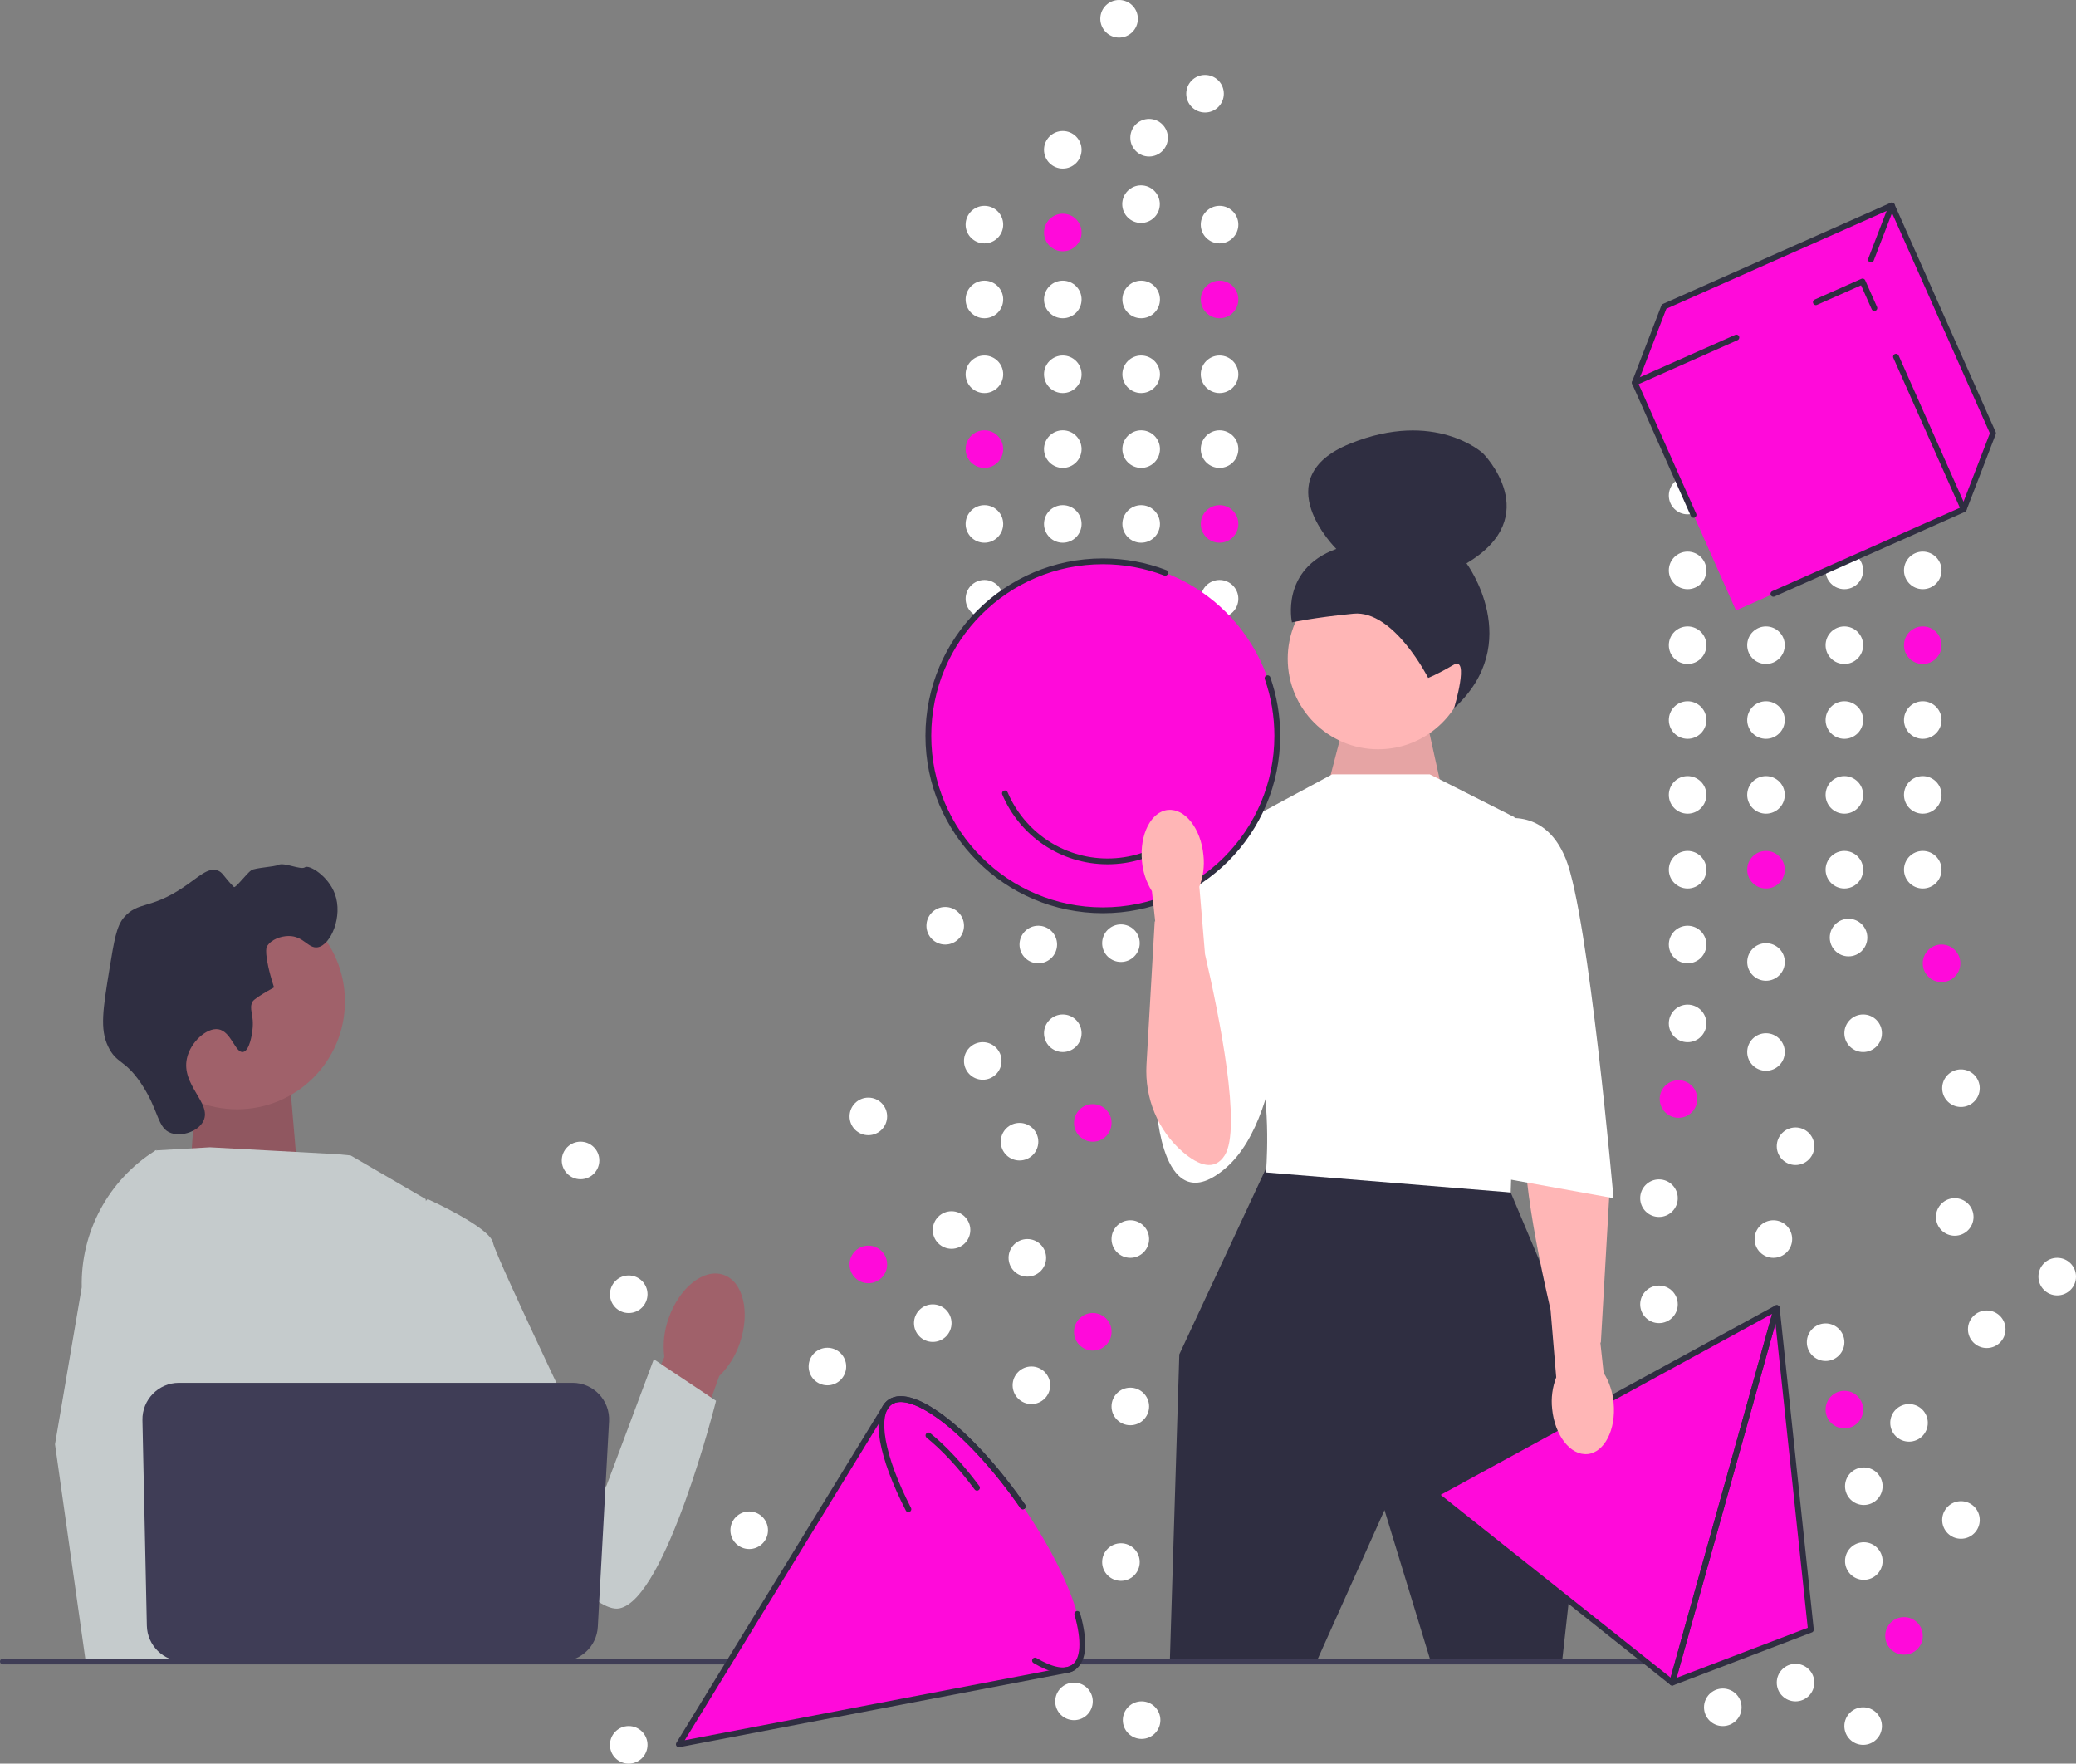 <?xml version="1.0" encoding="UTF-8"?>
<svg id="Layer_1" data-name="Layer 1" xmlns="http://www.w3.org/2000/svg" viewBox="0 0 715.12 607.44">
  <rect x="0" y="0" width="715.12" height="607.44" fill="#808080" stroke="none"/>
  <defs>
    <style>
      .cls-1 {
        isolation: isolate;
        opacity: .1;
      }

      .cls-2 {
        fill: #2f2e41;
      }

      .cls-3 {
        fill: #ffb6b6;
      }

      .cls-4 {
        fill: #3f3d56;
      }

      .cls-5 {
        fill: #ff0ada;
      }

      .cls-6 {
        stroke: #3f3d56;
      }

      .cls-6, .cls-7 {
        fill: none;
        stroke-linecap: round;
        stroke-linejoin: round;
        stroke-width: 2px;
      }

      .cls-7 {
        stroke: #2f2e41;
      }

      .cls-8 {
        fill: #fff;
      }

      .cls-9 {
        fill: #c5cbcc;
      }

      .cls-10 {
        fill: #a0616a;
      }
    </style>
  </defs>
  <g>
    <polygon class="cls-10" points="99.67 370.64 102.81 407.3 65.68 401.04 67.92 368.9 99.67 370.64"/>
    <polygon class="cls-1" points="99.67 370.64 102.81 407.3 65.68 401.04 67.92 368.9 99.67 370.64"/>
    <circle class="cls-10" cx="81.69" cy="344.94" r="37.13"/>
    <path class="cls-2" d="M86.95,354.97c-.13.99-.92,6.94-3.21,7.36-2.67.5-4.08-7.15-8.55-7.83-3.95-.6-9.56,4.36-10.8,10.03-2.02,9.24,8.62,15.42,5.7,21.52-1.7,3.56-7.28,5.51-11.09,4.23-4.94-1.65-4.09-7.75-10.4-17.13-5.67-8.43-8.44-6.61-11.37-12.74-2.87-6.01-1.75-12.89.48-26.64,1.6-9.84,2.45-14.81,4.93-17.71,4.93-5.73,8.98-2.74,20.33-10.32,5.51-3.68,8.54-7.05,11.92-5.94,1.91.63,2.04,2.06,5.69,5.71.52.52,4.49-4.79,5.99-5.77,1.38-.89,7.99-1.16,9.31-1.85,1.92-1.02,7.79,1.87,9.15.83,1.38-1.04,8.03,2.91,10.33,9.17,2.82,7.68-1.36,17.58-5.9,18.38-3.29.57-4.86-3.96-10.12-3.88-2.48.04-5.99,1.11-7.45,3.71,0,0-1.26,2.25,2.51,13.99h0c-6.65,3.66-7.3,4.75-7.3,4.75-1.61,2.73.59,4.45-.16,10.12h.01Z"/>
    <path id="uuid-ae755ff6-bb09-410e-86b1-7d1b81a37005-1120" class="cls-10" d="M230.3,454.11c-1.53,4.24-2.03,8.78-1.45,13.25l-18.21,43.44,20.92,8.06,16.21-44.93c3.22-3.15,5.64-7.02,7.06-11.3,3.7-10.65,1.2-21.19-5.58-23.54-6.78-2.35-15.27,4.38-18.96,15.03h.01Z"/>
    <path class="cls-9" d="M163.72,555.36c.47-1.32.6-2.92.45-4.71-.92-11.8-13.3-31.76-13.3-31.76l2.56-29.62,1.12-12.98-7.93-63.3-25.83-15.02-4.46-.43-44.02-2.38-18.2,1.05-.83.23-17.78,36.94h0l.04,41.47,3.86,15.32,7.94,31.51,5.78,28.98,4.3,21.59h110.76c-3.04-4.02-6.72-10.6-4.47-16.88h.01Z"/>
    <path class="cls-9" d="M57.17,572.25l.08-.89,1.96-20.36.03-.34,4.16-43.17-8.16-31.2-.6-2.3h0l-3.55-53.43,2.75-24.28.03-.23s-.1.07-.16.1c-.14.09-.29.18-.42.27-16.01,10.16-25.55,27.98-25.13,46.96l-9.21,54.06,7.52,53.19,1.17,8.28,1.88,13.31h27.65v.03Z"/>
    <path class="cls-9" d="M137.3,423.35l6.06,49.79s53.92,84.04,70.01,80.83c16.09-3.21,33.29-71.5,33.29-71.5l-21.44-14.31-16.47,43.99s-37.86-78.76-38.93-84.13c-1.07-5.36-22.51-15.03-22.51-15.03l-10.02,10.36h0Z"/>
    <path class="cls-4" d="M49.07,489.15c-.15-7.06,5.53-12.87,12.59-12.87h135.56c7.23,0,12.97,6.07,12.58,13.28l-3.87,70.76c-.37,6.68-5.89,11.91-12.58,11.91H63.18c-6.85,0-12.45-5.48-12.59-12.33l-1.52-70.76h0Z"/>
  </g>
  <g>
    <circle class="cls-5" cx="339.1" cy="154.68" r="6.47"/>
    <circle class="cls-8" cx="339.1" cy="180.46" r="6.47"/>
    <circle class="cls-8" cx="339.1" cy="206.23" r="6.47"/>
    <circle class="cls-8" cx="339.1" cy="232" r="6.47"/>
    <circle class="cls-8" cx="366.1" cy="154.68" r="6.47"/>
    <circle class="cls-8" cx="366.1" cy="180.46" r="6.47"/>
    <circle class="cls-8" cx="366.1" cy="206.23" r="6.47"/>
    <circle class="cls-8" cx="366.1" cy="232" r="6.47"/>
    <circle class="cls-8" cx="393.1" cy="154.68" r="6.47"/>
    <circle class="cls-8" cx="393.1" cy="180.46" r="6.47"/>
    <circle class="cls-8" cx="393.1" cy="206.23" r="6.47"/>
    <circle class="cls-8" cx="393.1" cy="232" r="6.47"/>
    <circle class="cls-8" cx="420.1" cy="154.68" r="6.47"/>
    <circle class="cls-5" cx="420.1" cy="180.46" r="6.47"/>
    <circle class="cls-8" cx="420.1" cy="206.23" r="6.47"/>
    <circle class="cls-8" cx="420.1" cy="232" r="6.47"/>
  </g>
  <g>
    <circle class="cls-8" cx="339.1" cy="77.36" r="6.47"/>
    <circle class="cls-8" cx="339.1" cy="103.14" r="6.47"/>
    <circle class="cls-8" cx="339.1" cy="128.91" r="6.47"/>
    <circle class="cls-5" cx="366.1" cy="80.07" r="6.47"/>
    <circle class="cls-8" cx="366.1" cy="103.14" r="6.47"/>
    <circle class="cls-8" cx="366.1" cy="128.91" r="6.47"/>
    <circle class="cls-8" cx="393.1" cy="103.14" r="6.47"/>
    <circle class="cls-8" cx="393.1" cy="128.91" r="6.47"/>
    <circle class="cls-5" cx="420.1" cy="103.14" r="6.47"/>
    <circle class="cls-8" cx="420.1" cy="128.91" r="6.47"/>
  </g>
  <g>
    <circle class="cls-8" cx="366.1" cy="51.59" r="6.47"/>
    <circle class="cls-8" cx="385.49" cy="6.47" r="6.47"/>
    <circle class="cls-8" cx="395.83" cy="47.43" r="6.47"/>
    <circle class="cls-8" cx="393.05" cy="70.31" r="6.47"/>
    <circle class="cls-8" cx="415.1" cy="32.28" r="6.47"/>
    <circle class="cls-8" cx="420.1" cy="77.36" r="6.47"/>
  </g>
  <g>
    <circle class="cls-8" cx="581.33" cy="273.78" r="6.47"/>
    <circle class="cls-8" cx="581.33" cy="299.55" r="6.47"/>
    <circle class="cls-8" cx="581.33" cy="325.32" r="6.47"/>
    <circle class="cls-8" cx="581.33" cy="352.49" r="6.47"/>
    <circle class="cls-5" cx="578.19" cy="378.53" r="6.47"/>
    <circle class="cls-8" cx="571.47" cy="412.68" r="6.47"/>
    <circle class="cls-8" cx="571.47" cy="449.25" r="6.47"/>
    <circle class="cls-8" cx="608.33" cy="273.78" r="6.47"/>
    <circle class="cls-5" cx="608.33" cy="299.55" r="6.47"/>
    <circle class="cls-8" cx="608.34" cy="331.33" r="6.47"/>
    <circle class="cls-8" cx="608.33" cy="362.34" r="6.47"/>
    <circle class="cls-8" cx="635.33" cy="273.78" r="6.47"/>
    <circle class="cls-8" cx="635.33" cy="299.55" r="6.47"/>
    <circle class="cls-8" cx="636.77" cy="322.93" r="6.47"/>
    <circle class="cls-8" cx="641.8" cy="355.88" r="6.47"/>
    <circle class="cls-8" cx="662.33" cy="273.78" r="6.47"/>
    <circle class="cls-8" cx="662.33" cy="299.55" r="6.47"/>
    <circle class="cls-5" cx="668.8" cy="331.79" r="6.47"/>
    <circle class="cls-8" cx="675.49" cy="374.8" r="6.47"/>
  </g>
  <g>
    <circle class="cls-8" cx="581.33" cy="170.68" r="6.47"/>
    <circle class="cls-8" cx="581.33" cy="196.46" r="6.47"/>
    <circle class="cls-8" cx="581.33" cy="222.23" r="6.47"/>
    <circle class="cls-8" cx="581.33" cy="248" r="6.47"/>
    <circle class="cls-8" cx="608.33" cy="170.68" r="6.47"/>
    <circle class="cls-5" cx="608.33" cy="196.46" r="6.47"/>
    <circle class="cls-8" cx="608.33" cy="222.23" r="6.47"/>
    <circle class="cls-8" cx="608.33" cy="248" r="6.47"/>
    <circle class="cls-8" cx="635.33" cy="170.68" r="6.47"/>
    <circle class="cls-8" cx="635.33" cy="196.46" r="6.47"/>
    <circle class="cls-8" cx="635.33" cy="222.23" r="6.47"/>
    <circle class="cls-8" cx="635.33" cy="248" r="6.47"/>
    <circle class="cls-8" cx="662.33" cy="170.68" r="6.47"/>
    <circle class="cls-8" cx="662.33" cy="196.46" r="6.47"/>
    <circle class="cls-5" cx="662.33" cy="222.23" r="6.47"/>
    <circle class="cls-8" cx="662.33" cy="248" r="6.47"/>
  </g>
  <polygon class="cls-3" points="457.76 269.3 464.39 243.81 490.22 242.57 497.95 277.71 457.76 269.3"/>
  <polygon class="cls-1" points="457.76 269.3 464.39 243.81 490.22 242.57 497.95 277.71 457.76 269.3"/>
  <circle class="cls-3" cx="474.76" cy="226.89" r="31.18"/>
  <path class="cls-2" d="M491.96,233.49h0s-11.85-23.47-25.73-22.12c-13.88,1.36-21.19,3-21.19,3,0,0-4.12-18.28,15.28-25.31,0,0-24.66-24.31,4.7-36.24,29.36-11.93,45.79,3.28,45.79,3.28,0,0,21.74,21.7-5.64,37.92,0,0,20.33,27.34-4.28,49.88,0,0,5.5-18.24-.24-14.87-5.74,3.36-8.69,4.46-8.69,4.46h0Z"/>
  <polygon class="cls-2" points="440.35 398.25 436.2 402.22 406.24 466.48 402.96 572.75 453.31 572.75 476.92 520.12 492.84 572.25 538.1 572.25 548.6 477.63 520.39 410.71 440.35 398.25"/>
  <path class="cls-8" d="M492.51,266.71h-33.62l-36.57,19.68,8.53,38.05s-1.97,22.96,2.62,40.02,2.62,39.36,2.62,39.36l84.3,6.89,2.62-77.41-1.31-51.83-29.19-14.76h0Z"/>
  <path class="cls-8" d="M427.89,286.72s-20.34.66-23.62,13.78-5.9,80.69-5.9,80.69c0,0,1.97,40.1,23.95,21.03,21.98-19.06,20.01-76.8,20.01-76.8l-14.43-38.71h-.01Z"/>
  <g>
    <polygon class="cls-5" points="563.14 131.8 597.99 210.25 676.44 175.4 686.53 149.2 651.68 70.75 573.22 105.6 563.14 131.8"/>
    <g>
      <polyline class="cls-7" points="653.11 122.86 676.44 175.4 610.88 204.53"/>
      <polyline class="cls-7" points="625.51 104.09 641.59 96.95 645.66 106.11"/>
      <polyline class="cls-7" points="583.37 177.34 563.14 131.8 598.13 116.25"/>
      <polyline class="cls-7" points="563.14 131.8 573.22 105.6 651.68 70.75 686.53 149.2 676.44 175.4"/>
    </g>
    <line class="cls-7" x1="651.68" y1="70.75" x2="644.5" y2="89.4"/>
  </g>
  <g>
    <circle class="cls-5" cx="379.9" cy="253.43" r="60.1"/>
    <path class="cls-7" d="M436.64,233.59c2.17,6.21,3.35,12.89,3.35,19.84,0,33.19-26.91,60.1-60.1,60.1s-60.1-26.91-60.1-60.1,26.91-60.1,60.1-60.1c7.57,0,14.81,1.4,21.48,3.95"/>
    <path class="cls-7" d="M402.95,290.13c-6.12,4.14-13.5,6.55-21.44,6.55-15.89,0-29.52-9.66-35.34-23.42"/>
  </g>
  <path class="cls-3" d="M402.36,278.95c-5.84.56-9.87,8.46-8.99,17.64.3,3.67,1.48,7.22,3.43,10.35l1.13,10.4-.17.05-2.83,49.3c-.66,11.46,3.88,22.73,12.62,30.17,5.2,4.43,10.75,6.67,14.32,1.08,5.92-9.28-1.75-47.55-6.78-69.3l-1.95-23.25c1.33-3.44,1.81-7.15,1.41-10.82-.88-9.18-6.33-16.17-12.17-15.61h-.02Z"/>
  <g>
    <circle class="cls-8" cx="628.87" cy="462.29" r="6.47"/>
    <circle class="cls-8" cx="610.88" cy="426.76" r="6.47"/>
    <circle class="cls-8" cx="618.51" cy="394.79" r="6.47"/>
    <circle class="cls-8" cx="593.45" cy="588.04" r="6.47"/>
    <circle class="cls-8" cx="369.96" cy="586" r="6.47"/>
    <circle class="cls-8" cx="684.37" cy="457.83" r="6.47"/>
    <circle class="cls-5" cx="635.33" cy="485.5" r="6.47"/>
    <circle class="cls-8" cx="657.6" cy="490.07" r="6.47"/>
    <circle class="cls-8" cx="618.51" cy="579.53" r="6.47"/>
    <circle class="cls-8" cx="642.03" cy="511.89" r="6.47"/>
    <circle class="cls-8" cx="642.03" cy="537.66" r="6.47"/>
    <circle class="cls-8" cx="641.8" cy="594.51" r="6.47"/>
    <circle class="cls-8" cx="393.25" cy="592.46" r="6.47"/>
    <circle class="cls-8" cx="216.58" cy="600.97" r="6.47"/>
    <circle class="cls-8" cx="708.65" cy="439.7" r="6.47"/>
    <circle class="cls-8" cx="675.49" cy="523.52" r="6.47"/>
    <circle class="cls-5" cx="655.87" cy="563.44" r="6.47"/>
    <circle class="cls-8" cx="673.35" cy="419.15" r="6.47"/>
  </g>
  <path class="cls-6" d="M578.19,572.25H1"/>
  <g>
    <ellipse class="cls-5" cx="338.22" cy="528.6" rx="17.15" ry="55.54" transform="translate(-240.64 286.25) rotate(-34.67)"/>
    <polygon class="cls-5" points="305.15 484.42 233.84 600.79 367.89 575.12 305.15 484.42"/>
    <path class="cls-7" d="M352.32,518.84c-17.45-25.23-37.91-41.31-45.7-35.92-.57.4-1.05.91-1.46,1.51h0l-71.32,116.36,134.05-25.67h0c.7-.18,1.35-.45,1.93-.84"/>
    <path class="cls-7" d="M371.09,555.88c2.59,9.09,2.36,15.87-1.28,18.4-2.92,2.02-7.62,1.02-13.28-2.35"/>
    <path class="cls-7" d="M312.92,519.81c-9.2-17.88-12.14-32.85-6.3-36.89,7.79-5.39,28.25,10.7,45.7,35.92"/>
    <path class="cls-7" d="M319.83,494.4c5.26,4.25,11.11,10.48,16.71,18.02"/>
  </g>
  <g>
    <polygon class="cls-5" points="576.04 579.53 494.48 514.71 542.23 496.49 623.79 561.31 576.04 579.53"/>
    <polygon class="cls-5" points="576.04 579.53 494.48 514.71 612.04 450.51 576.04 579.53"/>
    <polygon class="cls-5" points="623.79 561.31 612.04 450.51 576.04 579.53 623.79 561.31"/>
    <polygon class="cls-5" points="494.48 514.71 612.04 450.51 542.23 496.49 494.48 514.71"/>
    <polygon class="cls-7" points="576.04 579.53 494.48 514.71 612.04 450.51 576.04 579.53"/>
    <polygon class="cls-7" points="623.79 561.31 612.04 450.51 576.04 579.53 623.79 561.31"/>
  </g>
  <path class="cls-3" d="M546.85,500.83c5.84-.56,9.87-8.46,8.99-17.64-.3-3.67-1.48-7.22-3.43-10.35l-1.13-10.4.17-.05,2.83-49.3c.66-11.46-3.88-22.73-12.62-30.17-5.2-4.43-10.75-6.67-14.32-1.08-5.92,9.28,1.75,47.55,6.78,69.3l1.95,23.25c-1.33,3.44-1.81,7.15-1.41,10.82.88,9.18,6.33,16.17,12.17,15.61h.02Z"/>
  <path class="cls-8" d="M514.48,282.79s17.06-6.56,24.93,13.12,16.4,116.77,16.4,116.77l-40.02-7.22-1.31-122.68h0Z"/>
  <g>
    <circle class="cls-8" cx="327.78" cy="423.65" r="6.47"/>
    <circle class="cls-8" cx="338.53" cy="365.42" r="6.47"/>
    <circle class="cls-8" cx="299.12" cy="384.52" r="6.47"/>
    <circle class="cls-5" cx="299.12" cy="435.5" r="6.47"/>
    <circle class="cls-8" cx="321.31" cy="455.72" r="6.47"/>
    <circle class="cls-5" cx="376.43" cy="458.7" r="6.47"/>
    <circle class="cls-8" cx="285.02" cy="470.67" r="6.47"/>
    <circle class="cls-8" cx="366.1" cy="355.88" r="6.47"/>
    <circle class="cls-8" cx="357.66" cy="325.32" r="6.47"/>
    <circle class="cls-8" cx="386.13" cy="324.86" r="6.47"/>
    <circle class="cls-8" cx="353.89" cy="433.23" r="6.47"/>
    <circle class="cls-8" cx="351.2" cy="393.23" r="6.47"/>
    <circle class="cls-8" cx="355.29" cy="477.13" r="6.47"/>
    <circle class="cls-8" cx="389.36" cy="484.42" r="6.47"/>
    <circle class="cls-8" cx="386.13" cy="538.01" r="6.47"/>
    <circle class="cls-8" cx="258.08" cy="527.06" r="6.47"/>
    <circle class="cls-8" cx="216.58" cy="445.77" r="6.47"/>
    <circle class="cls-8" cx="325.6" cy="318.86" r="6.47"/>
    <circle class="cls-8" cx="389.36" cy="426.76" r="6.47"/>
    <circle class="cls-5" cx="376.43" cy="386.76" r="6.47"/>
    <circle class="cls-8" cx="199.98" cy="399.69" r="6.47"/>
  </g>
</svg>